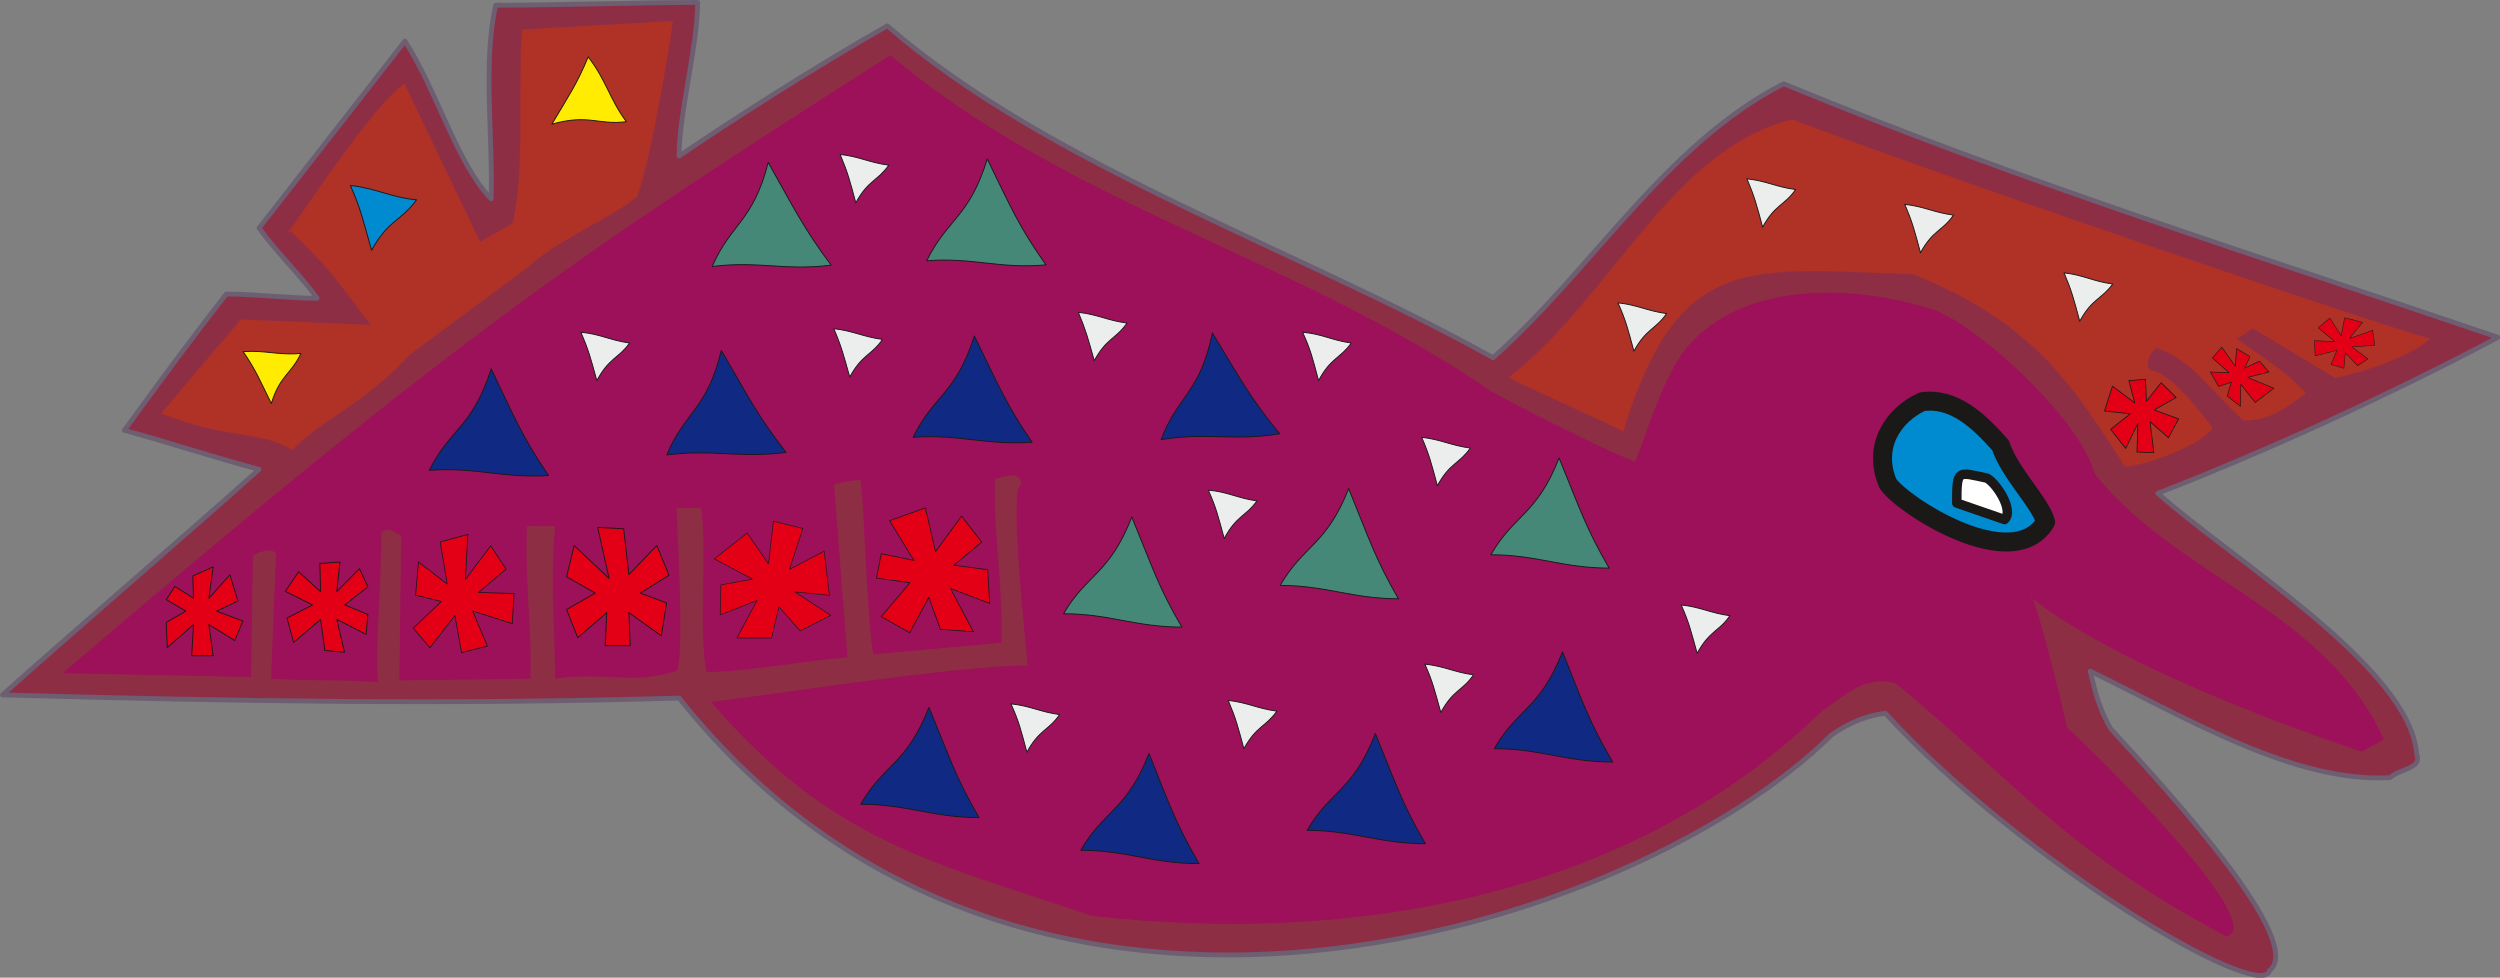 <svg xmlns="http://www.w3.org/2000/svg" version="1.2" width="687.08" height="71.09mm" viewBox="0 0 18179 7109" preserveAspectRatio="xMidYMid" fill-rule="evenodd" stroke-width="28.222" stroke-linejoin="round" xml:space="preserve"><rect x="0" y="0" width="18179" height="7109" fill="#808080" stroke="none"/><defs class="ClipPathGroup"><clipPath id="a" clipPathUnits="userSpaceOnUse"><path d="M0 0h18179v7109H0z"/></clipPath></defs><g class="SlideGroup"><g class="Slide" clip-path="url(#a)"><g class="Page"><g class="com.sun.star.drawing.ClosedBezierShape"><path class="BoundingBox" fill="none" d="M0 0h18184v7112H0z"/><path fill="#8E2E45" d="M18 5053c586-523 1277-1113 1866-1640-302-78-680-203-980-284 254-348 465-638 742-991 190 0 467 31 660 31-112-158-310-351-422-511 336-429 724-929 1060-1359 223 336 381 897 627 1146 15-445-61-986 33-1407 444 0 1022-20 1469-20 0 317-135 802-135 1117 394-269 1034-676 1514-947 1179 1021 2990 1625 4405 2413 716-633 1252-1552 2113-1992 1723 712 3473 1258 5195 1844-787 417-1686 828-2474 1134 549 490 1834 1268 1882 1895 44 107-124 109-195 173-688 35-1428-407-2179-775 25 86 38 221 149 419 465 503 1415 1550 1156 1758-63 246-1824-810-2794-1870-123 13-265 66-395 160-1402 1390-5867 2881-8377-271-1687 50-3249 23-4920-23Z"/><path fill="none" stroke="#6E5E71" stroke-width="35" stroke-linecap="square" d="M18 5053c586-523 1277-1113 1866-1640-302-78-680-203-980-284 254-348 465-638 742-991 190 0 467 31 660 31-112-158-310-351-422-511 336-429 724-929 1060-1359 223 336 381 897 627 1146 15-445-61-986 33-1407 444 0 1022-20 1469-20 0 317-135 802-135 1117 394-269 1034-676 1514-947 1179 1021 2990 1625 4405 2413 716-633 1252-1552 2113-1992 1723 712 3473 1258 5195 1844-787 417-1686 828-2474 1134 549 490 1834 1268 1882 1895 44 107-124 109-195 173-688 35-1428-407-2179-775 25 86 38 221 149 419 465 503 1415 1550 1156 1758-63 246-1824-810-2794-1870-123 13-265 66-395 160-1402 1390-5867 2881-8377-271-1687 50-3249 23-4920-23Z"/></g><g class="com.sun.star.drawing.ClosedBezierShape"><path class="BoundingBox" fill="none" d="M455 401h16881v6410H455z"/><path fill="#9C1159" d="M10857 2854c101 56 795 414 1016 495 20 115 185-629 434-868 409-427 1156-417 1750-231 323 116 1064 787 1176 1196 592 748 1682 994 2101 1931l-160 89c-43-15-1677-546-2408-1122 13-105 279 970 261 944-45-53 1519 1433 1161 1522-1196-640-1549-1141-2405-1842-241-61-381 107-528 196-1397 1367-3429 1709-5315 1496-1153-391-1887-531-2771-1557 429-46 1770-264 2304-264-11-119-143-1355-46-1307 0-119-127-66-191-48-15 402 59 740 46 1190l-930 84c-48-193-71-1190-96-1269-10 0-170 18-191 38l97 1253c-262 21-770 107-1026 107-61-355 10-846-38-1194h-178c-8-48 66 1082 0 1184-318 107-513 5-884 58 0-335-36-723 0-1110-48 3-180 0-203 0-21 356 40 826 23 1110l-953 13 15-1054c-71-20-66-66-144-25-6 541-46 805-26 1092-333-23-422-5-777-26l35-894c0-68-127-30-167 0l-13 882-1371-28C3391 2387 4226 1838 6474 401c1311 1102 2940 1463 4383 2453Z"/></g><g class="com.sun.star.drawing.ClosedBezierShape"><path class="BoundingBox" fill="none" d="M10975 869h6699v2525h-6699z"/><path fill="#B03126" d="M11803 3140c-3-20-847-383-828-399 739-571 1178-1659 2058-1872 1367 515 4649 1621 4639 1591-117 119-452 238-691 289l-599-361c-10 0-91 72-122 72 312 215 414 292 508 401-122 89-269 206-457 195-231-208-372-444-631-525-48 30-112 167 0 170 160 79 289 259 410 409-59 112-491 282-639 282-383-597-670-1052-1541-1398-1184-36-1703-178-2107 1146Z"/></g><g class="com.sun.star.drawing.ClosedBezierShape"><path class="BoundingBox" fill="none" d="M13620 2847h1326v1165h-1326z"/><path fill="#008BD0" d="M13977 2921c231-32 410 137 570 317 66 202 287 413 328 557-239 399-1050-127-1147-279-116-273 43-501 249-595Z"/><path fill="none" stroke="#1B1918" stroke-width="138" stroke-linecap="square" d="M13977 2921c231-32 410 137 570 317 66 202 287 413 328 557-239 399-1050-127-1147-279-116-273 43-501 249-595Z"/></g><g class="com.sun.star.drawing.ClosedBezierShape"><path class="BoundingBox" fill="none" d="M1171 152h3724v3121H1171z"/><path fill="#B03126" d="M2697 2362c-190-236-262-381-597-692-114 215 574-883 841-1061l550 1149 236-133c96-384 35-1131 71-1410l1095-63c-26 203-165 1038-262 1280-165 142-569 305-810 524l-847 627c-290 330-668 491-848 689-239-145-455-71-955-265l579-683h10l937 38Z"/></g><g class="com.sun.star.drawing.ClosedBezierShape"><path class="BoundingBox" fill="none" d="M6105 1119h363v361h-363z"/><path fill="#ECEDED" d="M6463 1201c-82 116-150 108-240 274-43-161-59-222-114-352 139 15 214 60 354 78Z"/><path fill="none" stroke="#1B1918" stroke-width="7" stroke-linecap="square" d="M6463 1201c-82 116-150 108-240 274-43-161-59-222-114-352 139 15 214 60 354 78Z"/></g><g class="com.sun.star.drawing.ClosedBezierShape"><path class="BoundingBox" fill="none" d="M4220 2412h363v361h-363z"/><path fill="#ECEDED" d="M4578 2494c-79 113-148 105-238 274-45-164-61-225-116-352 139 12 216 60 354 78Z"/><path fill="none" stroke="#1B1918" stroke-width="7" stroke-linecap="square" d="M4578 2494c-79 113-148 105-238 274-45-164-61-225-116-352 139 12 216 60 354 78Z"/></g><g class="com.sun.star.drawing.ClosedBezierShape"><path class="BoundingBox" fill="none" d="M6059 2386h363v361h-363z"/><path fill="#ECEDED" d="M6417 2468c-79 116-148 108-238 274-45-161-61-224-116-352 139 15 216 60 354 78Z"/><path fill="none" stroke="#1B1918" stroke-width="7" stroke-linecap="square" d="M6417 2468c-79 116-148 108-238 274-45-161-61-224-116-352 139 15 216 60 354 78Z"/></g><g class="com.sun.star.drawing.ClosedBezierShape"><path class="BoundingBox" fill="none" d="M12699 1296h363v361h-363z"/><path fill="#ECEDED" d="M13057 1378c-79 116-150 108-240 274-43-161-59-222-114-352 139 15 214 60 354 78Z"/><path fill="none" stroke="#1B1918" stroke-width="7" stroke-linecap="square" d="M13057 1378c-79 116-150 108-240 274-43-161-59-222-114-352 139 15 214 60 354 78Z"/></g><g class="com.sun.star.drawing.ClosedBezierShape"><path class="BoundingBox" fill="none" d="M9468 2412h363v361h-363z"/><path fill="#ECEDED" d="M9826 2494c-79 113-148 105-238 274-43-164-58-225-116-352 142 12 216 60 354 78Z"/><path fill="none" stroke="#1B1918" stroke-width="7" stroke-linecap="square" d="M9826 2494c-79 113-148 105-238 274-43-164-58-225-116-352 142 12 216 60 354 78Z"/></g><g class="com.sun.star.drawing.ClosedBezierShape"><path class="BoundingBox" fill="none" d="M7837 2267h363v361h-363z"/><path fill="#ECEDED" d="M8195 2349c-79 116-148 108-238 274-45-161-61-222-116-352 139 15 214 60 354 78Z"/><path fill="none" stroke="#1B1918" stroke-width="7" stroke-linecap="square" d="M8195 2349c-79 116-148 108-238 274-45-161-61-222-116-352 139 15 214 60 354 78Z"/></g><g class="com.sun.star.drawing.ClosedBezierShape"><path class="BoundingBox" fill="none" d="M15005 1980h363v361h-363z"/><path fill="#ECEDED" d="M15363 2065c-82 113-150 105-240 271-43-161-59-222-114-352 139 15 214 63 354 81Z"/><path fill="none" stroke="#1B1918" stroke-width="7" stroke-linecap="square" d="M15363 2065c-82 113-150 105-240 271-43-161-59-222-114-352 139 15 214 63 354 81Z"/></g><g class="com.sun.star.drawing.ClosedBezierShape"><path class="BoundingBox" fill="none" d="M8782 3560h363v361h-363z"/><path fill="#ECEDED" d="M9140 3642c-79 113-148 105-238 274-45-164-58-224-116-352 142 12 216 60 354 78Z"/><path fill="none" stroke="#1B1918" stroke-width="7" stroke-linecap="square" d="M9140 3642c-79 113-148 105-238 274-45-164-58-224-116-352 142 12 216 60 354 78Z"/></g><g class="com.sun.star.drawing.ClosedBezierShape"><path class="BoundingBox" fill="none" d="M10334 3176h363v361h-363z"/><path fill="#ECEDED" d="M10692 3258c-82 116-150 108-240 274-43-161-59-224-114-352 139 15 214 60 354 78Z"/><path fill="none" stroke="#1B1918" stroke-width="7" stroke-linecap="square" d="M10692 3258c-82 116-150 108-240 274-43-161-59-224-114-352 139 15 214 60 354 78Z"/></g><g class="com.sun.star.drawing.ClosedBezierShape"><path class="BoundingBox" fill="none" d="M12221 4395h363v361h-363z"/><path fill="#ECEDED" d="M12579 4477c-79 116-148 108-238 274-45-161-58-222-116-352 142 15 216 60 354 78Z"/><path fill="none" stroke="#1B1918" stroke-width="7" stroke-linecap="square" d="M12579 4477c-79 116-148 108-238 274-45-161-58-222-116-352 142 15 216 60 354 78Z"/></g><g class="com.sun.star.drawing.ClosedBezierShape"><path class="BoundingBox" fill="none" d="M11761 2198h363v361h-363z"/><path fill="#ECEDED" d="M12119 2280c-79 116-148 108-238 274-43-161-58-222-116-352 142 15 216 60 354 78Z"/><path fill="none" stroke="#1B1918" stroke-width="7" stroke-linecap="square" d="M12119 2280c-79 116-148 108-238 274-43-161-58-222-116-352 142 15 216 60 354 78Z"/></g><g class="com.sun.star.drawing.ClosedBezierShape"><path class="BoundingBox" fill="none" d="M13847 1482h363v361h-363z"/><path fill="#ECEDED" d="M14205 1564c-79 116-150 108-240 274-43-161-59-222-114-352 139 15 214 60 354 78Z"/><path fill="none" stroke="#1B1918" stroke-width="7" stroke-linecap="square" d="M14205 1564c-79 116-150 108-240 274-43-161-59-222-114-352 139 15 214 60 354 78Z"/></g><g class="com.sun.star.drawing.ClosedBezierShape"><path class="BoundingBox" fill="none" d="M10357 4825h363v361h-363z"/><path fill="#ECEDED" d="M10715 4907c-79 116-148 108-238 274-45-161-58-222-116-352 142 15 216 60 354 78Z"/><path fill="none" stroke="#1B1918" stroke-width="7" stroke-linecap="square" d="M10715 4907c-79 116-148 108-238 274-45-161-58-222-116-352 142 15 216 60 354 78Z"/></g><g class="com.sun.star.drawing.ClosedBezierShape"><path class="BoundingBox" fill="none" d="M8927 5089h363v361h-363z"/><path fill="#ECEDED" d="M9285 5171c-82 116-150 108-240 274-43-161-59-222-114-352 139 15 214 60 354 78Z"/><path fill="none" stroke="#1B1918" stroke-width="7" stroke-linecap="square" d="M9285 5171c-82 116-150 108-240 274-43-161-59-222-114-352 139 15 214 60 354 78Z"/></g><g class="com.sun.star.drawing.ClosedBezierShape"><path class="BoundingBox" fill="none" d="M1764 2551h429v388h-429z"/><path fill="#FFEC00" d="M2188 2570c-69 150-150 155-215 364-86-173-112-242-205-377 162-12 257 28 420 13Z"/><path fill="none" stroke="#1B1918" stroke-width="7" stroke-linecap="square" d="M2188 2570c-69 150-150 155-215 364-86-173-112-242-205-377 162-12 257 28 420 13Z"/></g><g class="com.sun.star.drawing.ClosedBezierShape"><path class="BoundingBox" fill="none" d="M4009 410h551v498h-551z"/><path fill="#FFEC00" d="M4555 885c-211 26-273-58-542 18 129-217 182-293 264-489 133 171 153 303 278 471Z"/><path fill="none" stroke="#1B1918" stroke-width="7" stroke-linecap="square" d="M4555 885c-211 26-273-58-542 18 129-217 182-293 264-489 133 171 153 303 278 471Z"/></g><g class="com.sun.star.drawing.ClosedBezierShape"><path class="BoundingBox" fill="none" d="M2544 1345h490v480h-490z"/><path fill="#008BD0" d="M3029 1453c-115 158-206 145-327 367-61-214-76-295-154-471 190 20 290 86 481 104Z"/><path fill="none" stroke="#1B1918" stroke-width="7" stroke-linecap="square" d="M3029 1453c-115 158-206 145-327 367-61-214-76-295-154-471 190 20 290 86 481 104Z"/></g><g class="com.sun.star.drawing.ClosedBezierShape"><path class="BoundingBox" fill="none" d="M7347 5114h363v361h-363z"/><path fill="#ECEDED" d="M7705 5196c-79 116-148 108-238 274-43-161-58-225-116-352 142 15 216 60 354 78Z"/><path fill="none" stroke="#1B1918" stroke-width="7" stroke-linecap="square" d="M7705 5196c-79 116-148 108-238 274-43-161-58-225-116-352 142 15 216 60 354 78Z"/></g><g class="com.sun.star.drawing.ClosedBezierShape"><path class="BoundingBox" fill="none" d="M6255 5140h869v810h-869z"/><path fill="#102A83" d="M6259 5848c167-292 333-287 496-704 151 365 194 509 364 801-339 0-524-97-860-97Z"/><path fill="none" stroke="#1B1918" stroke-width="7" stroke-linecap="square" d="M6259 5848c167-292 333-287 496-704 151 365 194 509 364 801-339 0-524-97-860-97Z"/></g><g class="com.sun.star.drawing.ClosedBezierShape"><path class="BoundingBox" fill="none" d="M7855 5475h869v810h-869z"/><path fill="#102A83" d="M7859 6183c167-292 333-287 496-704 147 368 194 509 364 801-339 0-524-97-860-97Z"/><path fill="none" stroke="#1B1918" stroke-width="7" stroke-linecap="square" d="M7859 6183c167-292 333-287 496-704 147 368 194 509 364 801-339 0-524-97-860-97Z"/></g><g class="com.sun.star.drawing.ClosedBezierShape"><path class="BoundingBox" fill="none" d="M9501 5330h869v810h-869z"/><path fill="#102A83" d="M9505 6038c167-289 333-284 496-704 151 368 194 511 364 801-339 0-524-97-860-97Z"/><path fill="none" stroke="#1B1918" stroke-width="7" stroke-linecap="square" d="M9505 6038c167-289 333-284 496-704 151 368 194 511 364 801-339 0-524-97-860-97Z"/></g><g class="com.sun.star.drawing.ClosedBezierShape"><path class="BoundingBox" fill="none" d="M3118 2678h876v788h-876z"/><path fill="#102A83" d="M3122 3420c149-303 314-311 450-738 170 356 226 496 417 776-338 21-530-63-867-38Z"/><path fill="none" stroke="#1B1918" stroke-width="7" stroke-linecap="square" d="M3122 3420c149-303 314-311 450-738 170 356 226 496 417 776-338 21-530-63-867-38Z"/></g><g class="com.sun.star.drawing.ClosedBezierShape"><path class="BoundingBox" fill="none" d="M4845 2544h876v769h-876z"/><path fill="#102A83" d="M4849 3308c127-310 294-330 396-760 199 340 262 473 471 742-336 43-532-25-867 18Z"/><path fill="none" stroke="#1B1918" stroke-width="7" stroke-linecap="square" d="M4849 3308c127-310 294-330 396-760 199 340 262 473 471 742-336 43-532-25-867 18Z"/></g><g class="com.sun.star.drawing.ClosedBezierShape"><path class="BoundingBox" fill="none" d="M6636 2439h874v786h-874z"/><path fill="#102A83" d="M6640 3180c147-305 310-312 445-737 175 358 230 496 420 773-339 23-532-61-865-36Z"/><path fill="none" stroke="#1B1918" stroke-width="7" stroke-linecap="square" d="M6640 3180c147-305 310-312 445-737 175 358 230 496 420 773-339 23-532-61-865-36Z"/></g><g class="com.sun.star.drawing.ClosedBezierShape"><path class="BoundingBox" fill="none" d="M5175 1177h874v770h-874z"/><path fill="#458877" d="M5179 1938c134-312 298-325 407-757 193 342 257 478 458 747-336 43-532-33-865 10Z"/><path fill="none" stroke="#1B1918" stroke-width="7" stroke-linecap="square" d="M5179 1938c134-312 298-325 407-757 193 342 257 478 458 747-336 43-532-33-865 10Z"/></g><g class="com.sun.star.drawing.ClosedBezierShape"><path class="BoundingBox" fill="none" d="M6735 1152h876v786h-876z"/><path fill="#458877" d="M6739 1896c147-303 309-313 440-740 175 358 231 493 427 770-341 31-532-56-867-30Z"/><path fill="none" stroke="#1B1918" stroke-width="7" stroke-linecap="square" d="M6739 1896c147-303 309-313 440-740 175 358 231 493 427 770-341 31-532-56-867-30Z"/></g><g class="com.sun.star.drawing.ClosedBezierShape"><path class="BoundingBox" fill="none" d="M8439 2417h871v785h-871z"/><path fill="#102A83" d="M8443 3197c119-318 284-339 373-776 207 341 275 473 489 733-333 56-530-13-862 43Z"/><path fill="none" stroke="#1B1918" stroke-width="7" stroke-linecap="square" d="M8443 3197c119-318 284-339 373-776 207 341 275 473 489 733-333 56-530-13-862 43Z"/></g><g class="com.sun.star.drawing.ClosedBezierShape"><path class="BoundingBox" fill="none" d="M7730 3755h869v810h-869z"/><path fill="#458877" d="M7734 4463c167-289 333-284 496-704 151 368 194 511 364 801-339 0-524-97-860-97Z"/><path fill="none" stroke="#1B1918" stroke-width="7" stroke-linecap="square" d="M7734 4463c167-289 333-284 496-704 151 368 194 511 364 801-339 0-524-97-860-97Z"/></g><g class="com.sun.star.drawing.ClosedBezierShape"><path class="BoundingBox" fill="none" d="M9305 3549h869v810h-869z"/><path fill="#458877" d="M9309 4257c167-292 333-287 498-704 149 365 192 508 362 801-339 0-524-97-860-97Z"/><path fill="none" stroke="#1B1918" stroke-width="7" stroke-linecap="square" d="M9309 4257c167-292 333-287 498-704 149 365 192 508 362 801-339 0-524-97-860-97Z"/></g><g class="com.sun.star.drawing.ClosedBezierShape"><path class="BoundingBox" fill="none" d="M10837 3326h869v810h-869z"/><path fill="#458877" d="M10841 4034c167-292 333-287 496-704 151 368 194 508 364 801-339 0-524-97-860-97Z"/><path fill="none" stroke="#1B1918" stroke-width="7" stroke-linecap="square" d="M10841 4034c167-292 333-287 496-704 151 368 194 508 364 801-339 0-524-97-860-97Z"/></g><g class="com.sun.star.drawing.ClosedBezierShape"><path class="BoundingBox" fill="none" d="M10862 4736h869v810h-869z"/><path fill="#102A83" d="M10866 5444c167-292 333-287 496-704 147 368 194 508 364 801-339 0-524-97-860-97Z"/><path fill="none" stroke="#1B1918" stroke-width="7" stroke-linecap="square" d="M10866 5444c167-292 333-287 496-704 147 368 194 508 364 801-339 0-524-97-860-97Z"/></g><g class="com.sun.star.drawing.PolyPolygonShape"><path class="BoundingBox" fill="none" d="M1205 4118h566v655h-566z"/><path fill="#E30016" d="m1394 4768 13-226-191 167-7-183 142-82-142-84 63-96 135 86-5-162 148-66-31 228 153-170 58 190-155 74 191 72-59 142-188-116 31 226h-156Z"/><path fill="none" stroke="#1B1918" stroke-width="7" stroke-linecap="square" d="m1394 4768 13-226-191 167-7-183 142-82-142-84 63-96 135 86-5-162 148-66-31 228 153-170 58 190-155 74 191 72-59 142-188-116 31 226h-156Z"/></g><g class="com.sun.star.drawing.PolyPolygonShape"><path class="BoundingBox" fill="none" d="M16070 2522h468v437h-468z"/><path fill="#E30016" d="m16195 2879 31-100-93 31-60-105 135 5-120-107 68-78 98 137 10-127 97 58-39 84 108-51 69 79-156 39 191 79-135 104-105-132-2 160-97-76Z"/><path fill="none" stroke="#1B1918" stroke-width="5" stroke-linecap="square" d="m16195 2879 31-100-93 31-60-105 135 5-120-107 68-78 98 137 10-127 97 58-39 84 108-51 69 79-156 39 191 79-135 104-105-132-2 160-97-76Z"/></g><g class="com.sun.star.drawing.PolyPolygonShape"><path class="BoundingBox" fill="none" d="M16827 2309h444v372h-444z"/><path fill="#E30016" d="m16950 2650 43-102-158 39-5-110 148 7-121-100 85-71 82 128 25-130 130 33-94 117 168-59 15 110-166 10 116 88-75 50-89-95-10 113-94-28Z"/><path fill="none" stroke="#1B1918" stroke-width="4" stroke-linecap="square" d="m16950 2650 43-102-158 39-5-110 148 7-121-100 85-71 82 128 25-130 130 33-94 117 168-59 15 110-166 10 116 88-75 50-89-95-10 113-94-28Z"/></g><g class="com.sun.star.drawing.PolyPolygonShape"><path class="BoundingBox" fill="none" d="M2071 4083h609v665h-609z"/><path fill="#E30016" d="m2362 4730-31-226-196 168-48-178 186-95-198-99 96-142 160 144-5-205 146-10-23 215 165-167 61 132-168 132 168 69-13 145-213-109 56 239-143-13Z"/><path fill="none" stroke="#1B1918" stroke-width="7" stroke-linecap="square" d="m2362 4730-31-226-196 168-48-178 186-95-198-99 96-142 160 144-5-205 146-10-23 215 165-167 61 132-168 132 168 69-13 145-213-109 56 239-143-13Z"/></g><g class="com.sun.star.drawing.PolyPolygonShape"><path class="BoundingBox" fill="none" d="M15300 2755h546v541h-546z"/><path fill="#E30016" d="m15539 3287 7-208-89 182-109-139 142-113-187-20 58-181 162 122-43-162 121-10 7 160 107-135 109 107-160 91 178 65-74 137-134-117 28 226-123-5Z"/><path fill="none" stroke="#1B1918" stroke-width="6" stroke-linecap="square" d="m15539 3287 7-208-89 182-109-139 142-113-187-20 58-181 162 122-43-162 121-10 7 160 107-135 109 107-160 91 178 65-74 137-134-117 28 226-123-5Z"/></g><g class="com.sun.star.drawing.PolyPolygonShape"><path class="BoundingBox" fill="none" d="M3002 3882h740v868h-740z"/><path fill="#E30016" d="m3356 4746-48-270-182 234-121-142 204-194-187-46 21-242 209 161-51-306 201-55-18 328 184-245 112 169-200 170 258 8-13 219-288-92 107 255-188 48Z"/><path fill="none" stroke="#1B1918" stroke-width="6" stroke-linecap="square" d="m3356 4746-48-270-182 234-121-142 204-194-187-46 21-242 209 161-51-306 201-55-18 328 184-245 112 169-200 170 258 8-13 219-288-92 107 255-188 48Z"/></g><g class="com.sun.star.drawing.PolyPolygonShape"><path class="BoundingBox" fill="none" d="M4116 3831h754v869h-754z"/><path fill="#E30016" d="m4401 4695 11-240-211 182-81-205 208-119-208-119 55-227 254 239-83-371 189 10 38 333 203-211 89 216-209 130 191 71-38 240-236-169 10 240h-182Z"/><path fill="none" stroke="#1B1918" stroke-width="7" stroke-linecap="square" d="m4401 4695 11-240-211 182-81-205 208-119-208-119 55-227 254 239-83-371 189 10 38 333 203-211 89 216-209 130 191 71-38 240-236-169 10 240h-182Z"/></g><g class="com.sun.star.drawing.PolyPolygonShape"><path class="BoundingBox" fill="none" d="M5191 3787h854v856h-854z"/><path fill="#E30016" d="m5819 4588-155-175-53 226h-252l145-272-267 104 5-218 229-42-277-147 239-188 155 223 36-309 214 53-97 297 252-132 38 321-252-25 262 170-222 114Z"/><path fill="none" stroke="#1B1918" stroke-width="5" stroke-linecap="square" d="m5819 4588-155-175-53 226h-252l145-272-267 104 5-218 229-42-277-147 239-188 155 223 36-309 214 53-97 297 252-132 38 321-252-25 262 170-222 114Z"/></g><g class="com.sun.star.drawing.PolyPolygonShape"><path class="BoundingBox" fill="none" d="M6369 3690h832v916h-832z"/><path fill="#E30016" d="m6838 4576-84-232-139 257-207-117 209-247-244-33 35-178 237 49-176-289 260-93 74 318 189-258 147 189-202 168 245 33 15 245-285-108 166 314-240-18Z"/><path fill="none" stroke="#1B1918" stroke-width="6" stroke-linecap="square" d="m6838 4576-84-232-139 257-207-117 209-247-244-33 35-178 237 49-176-289 260-93 74 318 189-258 147 189-202 168 245 33 15 245-285-108 166 314-240-18Z"/></g><g class="com.sun.star.drawing.ClosedBezierShape"><path class="BoundingBox" fill="none" d="M14194 3413h439v401h-439z"/><path fill="#FFF" d="M14445 3476c60 23 205 231 131 302l-347-120c0-249 5-226 216-182Z"/><path fill="none" stroke="#1B1918" stroke-width="69" stroke-linecap="square" d="M14445 3476c60 23 205 231 131 302l-347-120c0-249 5-226 216-182Z"/></g></g></g></g></svg>
